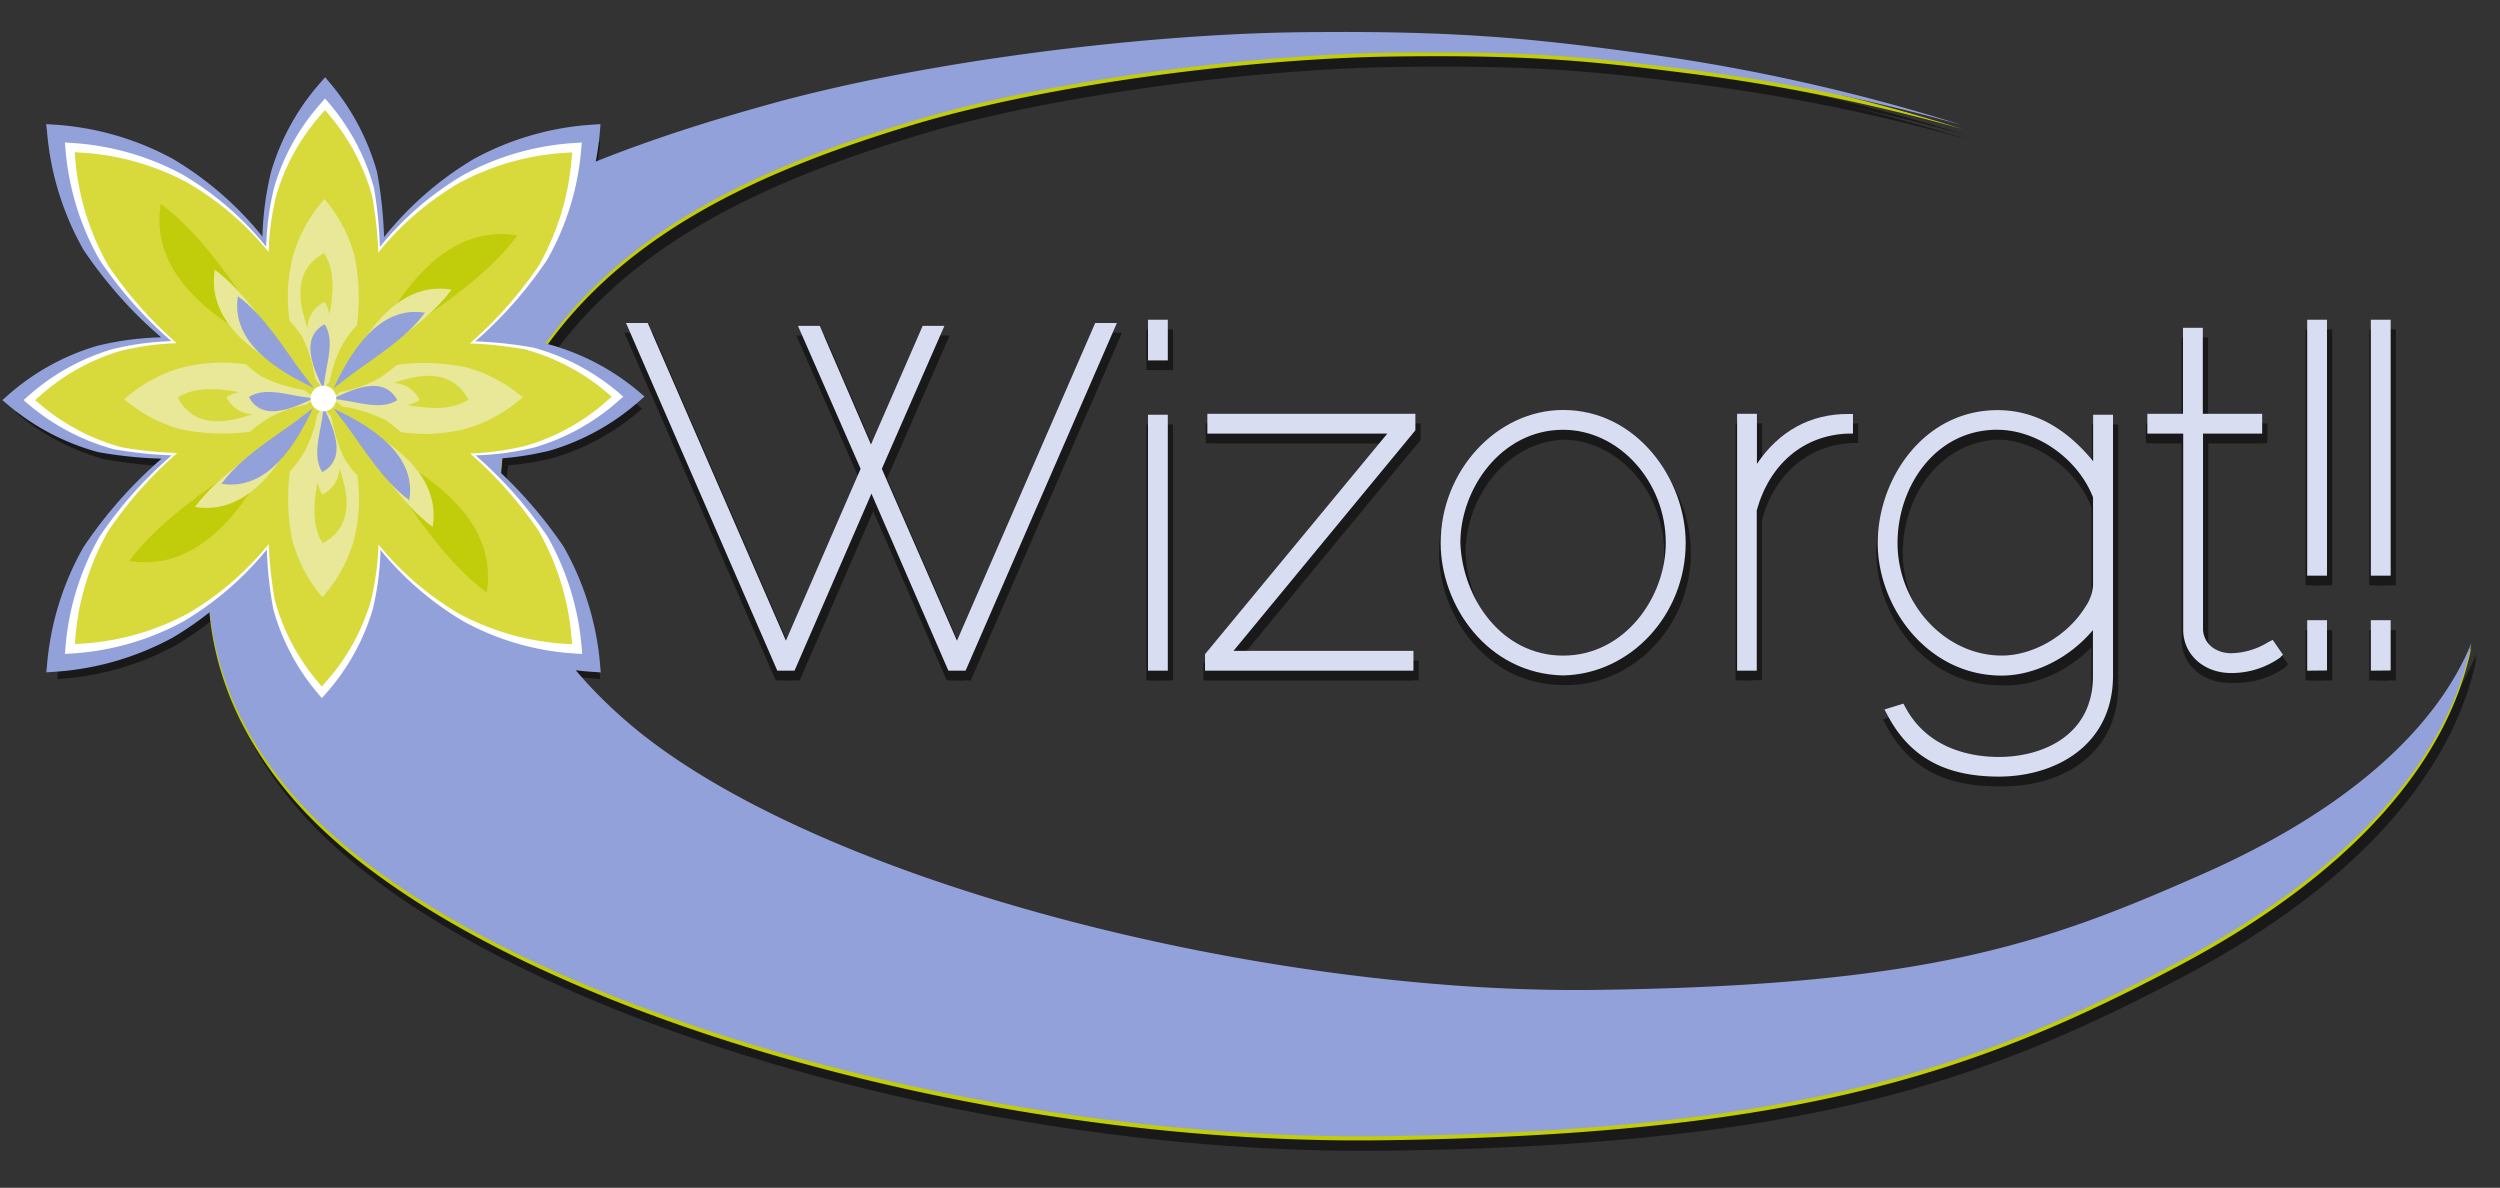 <svg id="Laag_1" data-name="Laag 1" xmlns="http://www.w3.org/2000/svg" viewBox="0 0 479.66 227.89"><rect x="0" y="0" width="479.66" height="227.89" fill="#333333" stroke="none"/><title>logo_wizorgt_footer-li-nw-23-7-23</title><g style="opacity:0.5"><path d="M61.68,67.92c23.52-23.59,52.7-35.67,86.94-45.2,30.15-8.4,72.13-13.44,101.51-13.82s44.43,1.11,65,3.93a367.56,367.56,0,0,1,62.3,13.91,361.25,361.25,0,0,0-53.76-10.82c-17.8-2.23-29.29-3.43-55.64-3.07S202.68,18,176.32,25.9c-29.59,8.9-54,20.42-69.68,41.44S93.52,117.75,122,141.83c35.43,29.94,120.66,51.69,185,50.86s86.62-9,116.56-22.21c27.47-12.14,44.8-27.64,51.62-44.35-4.41,22-23,43.69-56.37,61.29C381.1,207.29,347,219.71,266.16,220.78S90.65,193.47,57.57,155.66c-25.7-29.37-19.41-64.12,4.11-87.74Z" style="fill-rule:evenodd"/><path d="M61.68,67.17C85.2,43.58,114.38,31.49,148.62,22c30.15-8.39,72.13-13.44,101.51-13.81s44.43,1.11,65,3.92A367.56,367.56,0,0,1,377.43,26a362.52,362.52,0,0,0-53.76-10.81c-17.8-2.23-29.29-3.43-55.64-3.08s-65.35,5.14-91.71,13.06c-29.59,8.89-54,20.42-69.68,41.43S93.52,117,122,141.07c35.43,29.94,120.66,51.69,185,50.86s86.62-9,116.56-22.21c27.47-12.14,44.8-27.63,51.62-44.35-4.41,22-23,43.69-56.37,61.29C381.1,206.53,347,219,266.16,220S90.65,192.72,57.57,154.9c-25.7-29.36-19.41-64.12,4.11-87.73Z" style="fill-rule:evenodd"/><polygon points="182.96 130.54 168.2 96.57 153.44 130.54 150.14 130.54 121.11 63.83 125.27 63.83 151.79 124.78 166.12 91.81 154.1 64.38 158.28 64.38 168.11 87.13 178.03 64.38 182.2 64.38 170.19 91.81 184.61 124.79 211.13 63.83 215.29 63.83 186.26 130.54 182.96 130.54"/><path d="M221.26,130.54V81.43h3.8v49.11Zm0-59.53V63.19h3.8V71Z"/><polygon points="232.2 130.54 232.2 127.37 267.18 85.05 232.65 85.05 232.65 81.24 272.56 81.24 272.56 84.41 237.66 126.73 272.19 126.73 272.19 130.54 232.2 130.54"/><path d="M300.9,131.45c-14.51-.3-23.49-13.43-23.49-25.42,0-13.83,10.76-25.51,23.51-25.51,14.06,0,23.5,13.19,23.5,25.51,0,13.74-10.53,25.14-23.48,25.42h0Zm0-47.13c-11.79,0-19.71,11.22-19.71,21.71.41,10.6,7.9,21.61,19.71,21.61s19.7-11.17,19.7-21.61C320.62,94.26,311.59,84.32,300.92,84.32Z"/><path d="M334.29,130.54V81.24h3.8v9.58c4.24-6.28,10.21-9.58,17.43-9.58h1V85l-1,0c-8.46.32-15,5.82-17.46,14.73v30.76Z"/><path d="M384.5,150.86c-10.34,0-17.14-3.76-21.38-11.83l-.56-1,3.64-1.16.39.72c4.46,8.28,13.14,9.51,17.91,9.51,8.33,0,18.06-4.06,18.06-15.51v-8.83c-4.45,5.31-11.16,8.73-17.51,8.73-14.22,0-23.78-13.15-23.78-25.42s8.78-25.51,23-25.51c6.88,0,13,3.29,18.33,9.79V81.43h3.81v50.12C406.37,144.89,395.39,150.86,384.5,150.86Zm-.27-66.54c-12,0-19.16,11-19.16,21.71,0,11.72,9.15,21.61,20,21.61,6.1,0,12.73-3.89,16.11-9.46a8.05,8.05,0,0,0,1.4-4V97.28C399.67,89.88,391.82,84.32,384.23,84.32Z"/><path d="M429.07,131c-5.24,0-9.19-3.56-9.19-8.28V85.05H413V81.24h6.84V64.74h3.8v16.5h11.39v3.81H423.68v37.66c.24,3.07,2.88,4.48,5.39,4.48a14,14,0,0,0,7.05-2.08l.17-.1.77-.38,1.95,2.84-.57.58A16.15,16.15,0,0,1,429.07,131Z"/><path d="M443.67,130.54V120.9h3.8v9.64Zm0-18.24V63.19h3.8V112.3Z"/><path d="M455.88,130.54V120.9h3.8v9.64Zm0-18.24V63.19h3.8V112.3Z"/><circle cx="63.08" cy="78.76" r="22.38"/><path d="M60.22,71.62c.24,1.57.4,3.16.51,4.79-1.25-.09-2.5-.23-3.76-.42a43.73,43.73,0,0,0-13.08-6.32,40,40,0,0,0-8.58-1.26q-8.58-6.07-17.44-18.73A53.94,53.94,0,0,1,11,27.23a53.88,53.88,0,0,1,22.68,6.46A61.38,61.38,0,0,1,51.74,49.86a35.85,35.85,0,0,0,.93,7.39A54.28,54.28,0,0,0,60.22,71.62Z"/><path d="M65.93,71.62c-.23,1.57-.4,3.16-.5,4.79,1.24-.09,2.49-.23,3.76-.42a43.5,43.5,0,0,1,13.08-6.32,39.9,39.9,0,0,1,8.58-1.26q8.58-6.07,17.44-18.73a54.09,54.09,0,0,0,6.87-22.45,53.84,53.84,0,0,0-22.68,6.46A61.13,61.13,0,0,0,74.42,49.86a36.52,36.52,0,0,1-.94,7.39A54,54,0,0,1,65.93,71.62Z"/><path d="M60.22,85.89c.24-1.57.4-3.16.51-4.78-1.25.09-2.5.22-3.76.41a43.52,43.52,0,0,1-13.08,6.33,41.29,41.29,0,0,1-8.58,1.26q-8.58,6.08-17.44,18.73A53.9,53.9,0,0,0,11,130.28a53.74,53.74,0,0,0,22.68-6.46,61.49,61.49,0,0,0,18.06-16.16,36,36,0,0,1,.93-7.4A54.44,54.44,0,0,1,60.22,85.89Z"/><path d="M65.93,85.89c-.23-1.57-.4-3.16-.5-4.78,1.24.09,2.49.22,3.76.41a43.29,43.29,0,0,0,13.08,6.33,41.19,41.19,0,0,0,8.58,1.26q8.58,6.08,17.44,18.73a54,54,0,0,1,6.87,22.44,53.7,53.7,0,0,1-22.68-6.46,61.24,61.24,0,0,1-18.06-16.16,36.62,36.62,0,0,0-.94-7.4A54.15,54.15,0,0,0,65.93,85.89Z"/><path d="M57.28,76.27c1,.78,2.07,1.61,3.07,2.49-.77.67-1.58,1.31-2.42,1.94a35.83,35.83,0,0,0-11.25,3.91A33.57,33.57,0,0,0,41,88.86q-8.49,1.45-21-.75a44.29,44.29,0,0,1-17-9,44,44,0,0,1,16.9-9.4,50.35,50.35,0,0,1,19.84-1.11,30.11,30.11,0,0,0,4.83,3.75A44,44,0,0,0,57.28,76.27Z"/><path d="M60.59,73C61.37,74,62.2,75,63.08,76c.67-.77,1.31-1.58,1.94-2.42a35.6,35.6,0,0,1,3.92-11.25,33,33,0,0,1,4.24-5.71q1.44-8.49-.75-21a44.29,44.29,0,0,0-9-17A44.09,44.09,0,0,0,54,35.58,50.14,50.14,0,0,0,52.9,55.42a30,30,0,0,1,3.74,4.83A44.32,44.32,0,0,1,60.59,73Z"/><path d="M65.56,84.55c-.77-1-1.6-2.07-2.48-3.07-.67.78-1.32,1.58-1.94,2.42a35.85,35.85,0,0,1-3.92,11.25A33.64,33.64,0,0,1,53,100.86q-1.45,8.49.74,21a44.35,44.35,0,0,0,9,17,44,44,0,0,0,9.41-16.9,50.15,50.15,0,0,0,1.1-19.84,29.68,29.68,0,0,1-3.75-4.83A44.64,44.64,0,0,1,65.56,84.55Z"/><path d="M68.87,81.25c-1.05-.78-2.07-1.61-3.07-2.49.77-.67,1.58-1.32,2.43-1.94A35.63,35.63,0,0,0,79.47,72.9a33,33,0,0,0,5.72-4.24q8.49-1.45,21,.75a44,44,0,0,1,17,9,44.12,44.12,0,0,1-16.9,9.4,50.33,50.33,0,0,1-19.84,1.1,30.11,30.11,0,0,0-4.83-3.75A44.29,44.29,0,0,0,68.87,81.25Z"/><path d="M60.42,72.11c.22,1.46.37,3,.47,4.46-1.16-.08-2.33-.21-3.5-.39A40.56,40.56,0,0,0,45.2,70.29a37.74,37.74,0,0,0-8-1.18q-8-5.65-16.25-17.44a50.45,50.45,0,0,1-6.4-20.91,50.11,50.11,0,0,1,21.13,6A57,57,0,0,1,52.51,51.84a33.91,33.91,0,0,0,.87,6.88A50.22,50.22,0,0,0,60.42,72.11Z"/><path d="M65.73,72.11c-.21,1.46-.37,3-.46,4.46,1.15-.08,2.32-.21,3.5-.39A40.39,40.39,0,0,1,81,70.29a37.83,37.83,0,0,1,8-1.18q8-5.65,16.24-17.44a50.3,50.3,0,0,0,6.4-20.91,50,50,0,0,0-21.12,6A57.09,57.09,0,0,0,73.64,51.84a33.91,33.91,0,0,1-.87,6.88A50.22,50.22,0,0,1,65.73,72.11Z"/><path d="M60.42,85.41c.22-1.47.37-3,.47-4.46-1.16.08-2.33.21-3.5.38A40.56,40.56,0,0,1,45.2,87.22a37.11,37.11,0,0,1-8,1.18q-8,5.66-16.25,17.45a50.41,50.41,0,0,0-6.4,20.9,49.83,49.83,0,0,0,21.13-6,56.88,56.88,0,0,0,16.82-15,34,34,0,0,1,.87-6.89A50.31,50.31,0,0,1,60.42,85.41Z"/><path d="M65.73,85.41c-.21-1.47-.37-3-.46-4.46,1.15.08,2.32.21,3.5.38A40.39,40.39,0,0,0,81,87.22a37.2,37.2,0,0,0,8,1.18q8,5.66,16.24,17.45a50.26,50.26,0,0,1,6.4,20.9,49.74,49.74,0,0,1-21.12-6,56.93,56.93,0,0,1-16.83-15,34,34,0,0,0-.87-6.89A50.31,50.31,0,0,0,65.73,85.41Z"/><path d="M57.67,76.44c1,.72,1.93,1.5,2.87,2.32-.72.62-1.47,1.22-2.26,1.81a33.14,33.14,0,0,0-10.49,3.65,30.92,30.92,0,0,0-5.32,4q-7.92,1.35-19.55-.69A41.53,41.53,0,0,1,7.07,79.06a40.93,40.93,0,0,1,15.76-8.77,46.84,46.84,0,0,1,18.49-1,28.26,28.26,0,0,0,4.5,3.49A41.38,41.38,0,0,0,57.67,76.44Z"/><path d="M60.76,73.36c.72,1,1.5,1.92,2.32,2.85.62-.71,1.22-1.46,1.81-2.25a33.14,33.14,0,0,1,3.65-10.49,30.92,30.92,0,0,1,3.95-5.32q1.35-7.92-.69-19.55a41.39,41.39,0,0,0-8.42-15.85,40.93,40.93,0,0,0-8.77,15.76,46.89,46.89,0,0,0-1,18.5,28.39,28.39,0,0,1,3.49,4.5A41.5,41.5,0,0,1,60.76,73.36Z"/><path d="M65.39,84.16c-.72-1-1.49-1.93-2.31-2.86-.63.72-1.23,1.47-1.81,2.25A33.55,33.55,0,0,1,57.62,94a31.06,31.06,0,0,1-4,5.33q-1.35,7.91.7,19.54a41.18,41.18,0,0,0,8.42,15.85A41.07,41.07,0,0,0,71.54,119a46.71,46.71,0,0,0,1-18.5A27.69,27.69,0,0,1,69.08,96,41.32,41.32,0,0,1,65.39,84.16Z"/><path d="M68.48,81.08c-1-.73-1.93-1.5-2.86-2.32.72-.63,1.47-1.23,2.25-1.81A33.3,33.3,0,0,0,78.36,73.3a30.6,30.6,0,0,0,5.32-4Q91.6,68,103.24,70a41.22,41.22,0,0,1,15.84,8.42,41.23,41.23,0,0,1-15.75,8.77,46.89,46.89,0,0,1-18.5,1,27.14,27.14,0,0,0-4.5-3.49A41,41,0,0,0,68.48,81.08Z"/><path d="M60.52,72.36q.31,2.11.45,4.29c-1.11-.08-2.23-.2-3.36-.37A39,39,0,0,0,45.9,70.62a36.29,36.29,0,0,0-7.69-1.13Q30.53,64.06,22.6,52.72a48.34,48.34,0,0,1-6.15-20.09,48,48,0,0,1,20.3,5.78A54.72,54.72,0,0,1,52.92,52.88a32.94,32.94,0,0,0,.84,6.62A48.33,48.33,0,0,0,60.52,72.36Z"/><path d="M65.63,72.36c-.21,1.41-.35,2.84-.45,4.29,1.11-.08,2.24-.2,3.37-.37a39,39,0,0,1,11.71-5.66,36.2,36.2,0,0,1,7.68-1.13q7.68-5.43,15.62-16.77a48.34,48.34,0,0,0,6.15-20.09A48,48,0,0,0,89.4,38.41,55,55,0,0,0,73.23,52.88a33,33,0,0,1-.83,6.62A48.63,48.63,0,0,1,65.63,72.36Z"/><path d="M60.52,85.15q.31-2.1.45-4.29c-1.11.08-2.23.2-3.36.37A39.07,39.07,0,0,1,45.9,86.9,36.29,36.29,0,0,1,38.21,88q-7.68,5.43-15.61,16.76a48.39,48.39,0,0,0-6.15,20.09,48,48,0,0,0,20.3-5.78,54.69,54.69,0,0,0,16.17-14.46A33,33,0,0,1,53.76,98,48.48,48.48,0,0,1,60.52,85.15Z"/><path d="M65.63,85.15c-.21-1.4-.35-2.83-.45-4.29,1.11.08,2.24.2,3.37.37A39.07,39.07,0,0,0,80.26,86.9,36.2,36.2,0,0,0,87.94,88q7.68,5.43,15.62,16.76a48.39,48.39,0,0,1,6.15,20.09A48,48,0,0,1,89.4,119.1a55,55,0,0,1-16.17-14.46A33.07,33.07,0,0,0,72.4,98,48.79,48.79,0,0,0,65.63,85.15Z"/><path d="M57.89,76.53c.94.7,1.85,1.44,2.75,2.23-.69.6-1.42,1.17-2.17,1.73A32.09,32.09,0,0,0,48.4,84a29.5,29.5,0,0,0-5.12,3.8c-5.06.87-11.33.64-18.77-.67A39.64,39.64,0,0,1,9.29,79.05a39.29,39.29,0,0,1,15.13-8.42,45.05,45.05,0,0,1,17.77-1A26.59,26.59,0,0,0,46.51,73,39.42,39.42,0,0,0,57.89,76.53Z"/><path d="M60.85,73.57c.7.94,1.44,1.85,2.23,2.75.6-.69,1.17-1.42,1.74-2.17a31.57,31.57,0,0,1,3.5-10.07A29.57,29.57,0,0,1,72.12,59q1.29-7.61-.67-18.78A39.78,39.78,0,0,0,63.37,25,39.45,39.45,0,0,0,54.94,40.1a45.23,45.23,0,0,0-1,17.77,27.25,27.25,0,0,1,3.36,4.32A39.79,39.79,0,0,1,60.85,73.57Z"/><path d="M65.3,84c-.69-.94-1.44-1.86-2.22-2.75q-.9,1-1.74,2.16a32,32,0,0,1-3.51,10.08A29.44,29.44,0,0,1,54,98.55q-1.29,7.61.68,18.77a39.51,39.51,0,0,0,8.08,15.22,39.48,39.48,0,0,0,8.42-15.13,45,45,0,0,0,1-17.76,26.59,26.59,0,0,1-3.35-4.32A39.83,39.83,0,0,1,65.3,84Z"/><path d="M68.27,81c-.94-.69-1.86-1.44-2.75-2.22q1-.9,2.16-1.74a31.89,31.89,0,0,0,10.08-3.51,29.89,29.89,0,0,0,5.11-3.79q7.6-1.31,18.78.67a39.47,39.47,0,0,1,15.21,8.08,39.48,39.48,0,0,1-15.13,8.42,44.8,44.8,0,0,1-17.76,1,26.59,26.59,0,0,0-4.32-3.35A39.83,39.83,0,0,0,68.27,81Z"/><path d="M59.39,77.18c.66.49,1.32,1,2,1.58-.49.42-1,.83-1.54,1.23a22.78,22.78,0,0,0-7.15,2.49A21.56,21.56,0,0,0,49,85.18a39.5,39.5,0,0,1-13.33-.48A28,28,0,0,1,24.86,79a28.1,28.1,0,0,1,10.75-6,32,32,0,0,1,12.62-.7,18.66,18.66,0,0,0,3.08,2.38A28.29,28.29,0,0,0,59.39,77.18Z"/><path d="M61.49,75.07q.75,1,1.59,2c.42-.49.84-1,1.23-1.53a22.75,22.75,0,0,1,2.49-7.16,21.1,21.1,0,0,1,2.7-3.63A39.78,39.78,0,0,0,69,51.36a28.1,28.1,0,0,0-5.75-10.82,28.1,28.1,0,0,0-6,10.75,31.79,31.79,0,0,0-.7,12.62A19.09,19.09,0,0,1,59,67,27.94,27.94,0,0,1,61.49,75.07Z"/><path d="M64.66,82.44c-.5-.66-1-1.31-1.58-2-.43.49-.84,1-1.24,1.54a22.67,22.67,0,0,1-2.49,7.16,20.83,20.83,0,0,1-2.7,3.63,40.08,40.08,0,0,0,.48,13.34A28.18,28.18,0,0,0,62.87,117a28,28,0,0,0,6-10.75,31.78,31.78,0,0,0,.7-12.62,19.62,19.62,0,0,1-2.38-3.07A28.31,28.31,0,0,1,64.66,82.44Z"/><path d="M66.76,80.34c-.66-.5-1.31-1-2-1.58.49-.43,1-.84,1.54-1.24A22.59,22.59,0,0,0,73.51,75a21.35,21.35,0,0,0,3.63-2.7,39.81,39.81,0,0,1,13.34.48,28.18,28.18,0,0,1,10.81,5.74,28.05,28.05,0,0,1-10.75,6,32,32,0,0,1-12.62.69,19.17,19.17,0,0,0-3.07-2.38A28.31,28.31,0,0,0,66.76,80.34Z"/><path d="M56.07,70.77c-1.31-1.75-2.65-3.48-4-5.21C46,57.29,40.21,47.67,31.85,41.47,29.47,56.29,44.62,65.34,56.07,70.77Z"/><path d="M59.67,75.2c-1-1.26-1.91-2.5-2.88-3.75-4.39-6-8.54-12.88-14.56-17.35C40.51,64.78,51.42,71.29,59.67,75.2Z"/><path d="M61.21,76.77c-.79-1-1.6-2.08-2.41-3.12-3.65-5-7.11-10.74-12.13-14.46C45.24,68.09,54.34,73.51,61.21,76.77Z"/><path d="M71,71.72c1.74-1.32,3.47-2.66,5.2-4,8.27-6.1,17.9-11.86,24.1-20.22C85.46,45.12,76.42,60.27,71,71.72Z"/><path d="M66.56,75.31c1.25-.94,2.5-1.91,3.74-2.88,6-4.39,12.89-8.54,17.35-14.56C77,56.16,70.47,67.07,66.56,75.31Z"/><path d="M65,76.85q1.58-1.18,3.12-2.4c5-3.66,10.74-7.11,14.46-12.13C73.67,60.89,68.24,70,65,76.85Z"/><path d="M70.19,86.74c1.32,1.74,2.66,3.47,4,5.2,6.1,8.27,11.86,17.9,20.22,24.1C96.79,101.21,81.64,92.17,70.19,86.74Z"/><path d="M66.6,82.31c.94,1.25,1.91,2.5,2.88,3.74C73.87,92,78,98.94,84,103.4,85.75,92.73,74.84,86.22,66.6,82.31Z"/><path d="M65.06,80.74q1.18,1.56,2.4,3.12c3.66,5,7.11,10.73,12.13,14.45C81,89.42,71.93,84,65.06,80.74Z"/><path d="M55.09,85.77c-1.75,1.31-3.48,2.65-5.2,4C41.62,95.86,32,101.62,25.79,110,40.61,112.37,49.66,97.22,55.09,85.77Z"/><path d="M59.52,82.18c-1.26.94-2.5,1.91-3.75,2.88-6,4.38-12.88,8.53-17.35,14.55C49.1,101.33,55.61,90.42,59.52,82.18Z"/><path d="M61.09,80.63c-1,.79-2.08,1.6-3.12,2.41-5,3.65-10.74,7.11-14.46,12.13C52.41,96.6,57.83,87.5,61.09,80.63Z"/><path d="M63,106.59c8.2-4.38,3.44-14.43.44-20.73-.22,1.38-.4,2.76-.58,4.14C62,95.17,59.89,101.8,63,106.59Z"/><path d="M62.88,97.23c5.9-3.15,2.48-10.39.32-14.92-.16,1-.29,2-.42,3C62.18,89,60.68,93.79,62.88,97.23Z"/><path d="M62.85,92.93c4.92-2.63,2.07-8.66.26-12.44-.12.83-.24,1.65-.34,2.49C62.27,86.08,61,90.05,62.85,92.93Z"/><path d="M35.1,78.62c4.39,8.19,14.44,3.44,20.74.43-1.38-.21-2.76-.4-4.15-.57C46.52,77.64,39.9,75.56,35.1,78.62Z"/><path d="M44.46,78.55c3.16,5.89,10.4,2.47,14.93.31-1-.15-2-.29-3-.42C52.68,77.85,47.91,76.34,44.46,78.55Z"/><path d="M48.77,78.52c2.62,4.91,8.66,2.06,12.44.26-.83-.13-1.66-.24-2.49-.35C55.62,77.93,51.64,76.68,48.77,78.52Z"/><path d="M63.21,50.91c-8.19,4.37-3.44,14.43-.44,20.73.22-1.38.4-2.76.58-4.15C64.19,62.32,66.27,55.69,63.21,50.91Z"/><path d="M63.28,60.26c-5.9,3.16-2.48,10.4-.31,14.93.15-1,.28-2,.42-3C64,68.48,65.49,63.71,63.28,60.26Z"/><path d="M63.31,64.57c-4.91,2.62-2.06,8.66-.26,12.44.13-.83.24-1.66.35-2.49C63.9,71.42,65.15,67.44,63.31,64.57Z"/><path d="M90.91,79c-4.38-8.19-14.44-3.44-20.73-.43,1.38.21,2.76.4,4.14.58C79.5,80,86.12,82.08,90.91,79Z"/><path d="M81.56,79.1c-3.16-5.9-10.4-2.48-14.93-.32,1,.16,2,.28,3,.42C73.34,79.8,78.11,81.3,81.56,79.1Z"/><path d="M77.25,79.13c-2.63-4.92-8.66-2.07-12.44-.27.82.13,1.66.24,2.49.35C70.4,79.71,74.37,81,77.25,79.13Z"/><path d="M65.33,78.76a2.25,2.25,0,1,1-2.25-2.25A2.25,2.25,0,0,1,65.33,78.76Z"/><polygon points="181.64 130.53 166.88 96.57 152.13 130.53 148.82 130.53 119.79 63.83 123.95 63.83 150.47 124.78 164.8 91.81 152.78 64.38 156.96 64.38 166.79 87.13 176.72 64.38 180.88 64.38 168.87 91.81 183.29 124.79 209.81 63.83 213.97 63.83 184.94 130.53 181.64 130.53"/><path d="M219.94,130.54V81.43h3.81v49.11Zm0-59.53V63.19h3.81V71Z"/><polygon points="230.88 130.53 230.88 127.37 265.87 85.05 231.33 85.05 231.33 81.24 271.24 81.24 271.24 84.41 236.34 126.73 270.88 126.73 270.88 130.53 230.88 130.53"/><path d="M299.58,131.45c-14.51-.3-23.49-13.43-23.49-25.42,0-13.83,10.77-25.51,23.51-25.51,14.06,0,23.5,13.19,23.5,25.51,0,13.74-10.53,25.14-23.48,25.42h0Zm0-47.13c-11.79,0-19.71,11.22-19.71,21.71.42,10.6,7.9,21.61,19.71,21.61s19.7-11.17,19.7-21.61C319.3,94.26,310.28,84.32,299.6,84.32Z"/><path d="M333,130.54V81.24h3.8v9.58C341,84.54,347,81.24,354.2,81.24h1V85l-.95,0c-8.46.32-15,5.82-17.47,14.73v30.76Z"/><path d="M383.19,150.86c-10.35,0-17.14-3.76-21.39-11.83l-.55-1,3.64-1.16.39.72c4.45,8.28,13.13,9.51,17.91,9.51,8.33,0,18.06-4.06,18.06-15.51v-8.83c-4.46,5.31-11.17,8.73-17.52,8.73C369.51,131.45,360,118.3,360,106s8.78-25.51,23-25.51c6.88,0,13,3.29,18.34,9.79V81.43h3.8v50.12C405.05,144.89,394.07,150.86,383.19,150.86Zm-.28-66.54c-12,0-19.16,11-19.16,21.71,0,11.72,9.15,21.61,20,21.61,6.11,0,12.73-3.89,16.11-9.46a8.08,8.08,0,0,0,1.41-4V97.28C398.35,89.88,390.51,84.32,382.91,84.32Z"/><path d="M427.76,131c-5.25,0-9.2-3.56-9.2-8.28V85.05h-6.84V81.24h6.84V64.74h3.8v16.5h11.4v3.81h-11.4v37.66c.24,3.07,2.89,4.48,5.4,4.48a14,14,0,0,0,7-2.08l.17-.1.77-.38,1.95,2.84-.57.58A16.11,16.11,0,0,1,427.76,131Z"/><path d="M442.35,130.54V120.9h3.81v9.64Zm0-18.24V63.19h3.81V112.3Z"/><path d="M454.56,130.54V120.9h3.81v9.64Zm0-18.24V63.19h3.81V112.3Z"/></g><path d="M60.68,65.92c23.52-23.59,52.7-35.67,86.94-45.2,30.15-8.4,72.13-13.44,101.51-13.82s44.43,1.11,65,3.93a367.56,367.56,0,0,1,62.3,13.91,361.25,361.25,0,0,0-53.76-10.82c-17.8-2.23-29.29-3.43-55.64-3.07S201.68,16,175.32,23.9c-29.59,8.9-54,20.42-69.68,41.44S92.52,115.75,121,139.83c35.43,29.94,120.66,51.69,185,50.86s86.62-9,116.56-22.21c27.47-12.14,44.8-27.64,51.62-44.35-4.41,22-23,43.69-56.37,61.29C380.1,205.29,346,217.71,265.16,218.78S89.65,191.47,56.57,153.66c-25.7-29.37-19.41-64.12,4.11-87.74Z" style="fill:#c2cd05;fill-rule:evenodd"/><path d="M60.68,65.17C84.2,41.58,113.38,29.49,147.62,20c30.15-8.39,72.13-13.44,101.51-13.81s44.43,1.11,65,3.92A367.56,367.56,0,0,1,376.43,24a362.52,362.52,0,0,0-53.76-10.81c-17.8-2.23-29.29-3.43-55.64-3.08s-65.35,5.14-91.71,13.06c-29.59,8.89-54,20.42-69.68,41.43S92.52,115,121,139.07c35.43,29.94,120.66,51.69,185,50.86s86.62-9,116.56-22.21c27.47-12.14,44.8-27.63,51.62-44.35-4.41,22-23,43.69-56.37,61.29C380.1,204.53,346,217,265.16,218S89.65,190.72,56.57,152.9c-25.7-29.36-19.41-64.12,4.11-87.73Z" style="fill:#93a1db;fill-rule:evenodd"/><path d="M122.79,76.84l.87-.76-.88-.75a45.4,45.4,0,0,0-17.47-9.26,83.44,83.44,0,0,0-12.19-1.3,85.11,85.11,0,0,0,15-16.95,55.21,55.21,0,0,0,7-22.85l.1-1.16-1.16.08a54.93,54.93,0,0,0-23.13,6.6,63.8,63.8,0,0,0-17.24,15,84.47,84.47,0,0,0-1.33-12.41,45.38,45.38,0,0,0-9.23-17.37l-.75-.89-.76.88A45.11,45.11,0,0,0,52,33a57.78,57.78,0,0,0-1.64,12.4A63.91,63.91,0,0,0,33.14,30.47,54.9,54.9,0,0,0,10,23.89l-1.16-.08L9,25A55.21,55.21,0,0,0,16,47.9a84.47,84.47,0,0,0,14.9,16.82,57.35,57.35,0,0,0-12.32,1.65A45.12,45.12,0,0,0,1.32,76l-.87.76.88.75A45.39,45.39,0,0,0,18.8,86.74,82.22,82.22,0,0,0,31,88a85.18,85.18,0,0,0-15,17,55.12,55.12,0,0,0-7,22.85L8.88,129l1.16-.08a55,55,0,0,0,23.14-6.61,63.68,63.68,0,0,0,17.23-15,84.35,84.35,0,0,0,1.33,12.4A45.42,45.42,0,0,0,61,137.13l.75.88.77-.87a45.2,45.2,0,0,0,9.62-17.33,57.61,57.61,0,0,0,1.64-12.39A63.86,63.86,0,0,0,91,122.34a54.91,54.91,0,0,0,23.1,6.59l1.16.08-.1-1.16a55.25,55.25,0,0,0-7-22.93A85.14,85.14,0,0,0,93.18,88.1a57.52,57.52,0,0,0,12.33-1.65A45.22,45.22,0,0,0,122.79,76.84Z" style="fill:#93a1db"/><path d="M118.72,76.86l.87-.76-.88-.75a42.41,42.41,0,0,0-16.32-8.64A77.45,77.45,0,0,0,91.18,65.5,79.66,79.66,0,0,0,105,49.81a51.48,51.48,0,0,0,6.53-21.31l.09-1.16-1.16.08a51.2,51.2,0,0,0-21.58,6.16,59.82,59.82,0,0,0-16,13.8A77.86,77.86,0,0,0,71.74,36a42.41,42.41,0,0,0-8.62-16.22l-.75-.89-.77.88a42.2,42.2,0,0,0-9,16.18,53.82,53.82,0,0,0-1.53,11.39A59.71,59.71,0,0,0,35.15,33.56a51.13,51.13,0,0,0-21.54-6.14l-1.16-.08.1,1.16a51.51,51.51,0,0,0,6.57,21.39A79.38,79.38,0,0,0,32.87,65.45,54.46,54.46,0,0,0,21.53,67,42.45,42.45,0,0,0,5.39,76l-.87.77.88.75a42.55,42.55,0,0,0,16.32,8.64,77.59,77.59,0,0,0,11.21,1.21A79.72,79.72,0,0,0,19.07,103a51.47,51.47,0,0,0-6.52,21.31l-.1,1.16,1.16-.08a51.2,51.2,0,0,0,21.58-6.16,60,60,0,0,0,16-13.8,77.73,77.73,0,0,0,1.23,11.39A42.38,42.38,0,0,0,61,133.06l.76.88.76-.87a42.2,42.2,0,0,0,9-16.18A53.18,53.18,0,0,0,73,105.5,59.73,59.73,0,0,0,89,119.26a51,51,0,0,0,21.54,6.14l1.16.08-.09-1.16a51.61,51.61,0,0,0-6.58-21.4A79.58,79.58,0,0,0,91.24,87.37a53.8,53.8,0,0,0,11.34-1.53A42.23,42.23,0,0,0,118.72,76.86Z" style="fill:#fff"/><path d="M116.5,76.88l.88-.77-.89-.75a40.89,40.89,0,0,0-15.69-8.31,76.35,76.35,0,0,0-10.65-1.16,77,77,0,0,0,13.26-15,49.61,49.61,0,0,0,6.27-20.5l.1-1.16-1.16.08a49.2,49.2,0,0,0-20.76,5.93,57.35,57.35,0,0,0-15.28,13.2,75.2,75.2,0,0,0-1.19-10.84A40.91,40.91,0,0,0,63.11,22l-.76-.88-.76.87A40.69,40.69,0,0,0,53,37.52a51.63,51.63,0,0,0-1.46,10.83A57.55,57.55,0,0,0,36.22,35.19,49.21,49.21,0,0,0,15.5,29.28l-1.16-.08.09,1.16a49.61,49.61,0,0,0,6.33,20.58A77.08,77.08,0,0,0,33.91,65.85a51.57,51.57,0,0,0-10.78,1.47A40.54,40.54,0,0,0,7.61,76l-.88.76.89.75a40.8,40.8,0,0,0,15.69,8.3A74.84,74.84,0,0,0,34,86.92a77,77,0,0,0-13.26,15,49.66,49.66,0,0,0-6.28,20.51l-.09,1.15,1.16-.08a49.25,49.25,0,0,0,20.75-5.92,57.37,57.37,0,0,0,15.28-13.2,76.8,76.8,0,0,0,1.19,10.84A40.82,40.82,0,0,0,61,130.84l.75.89.76-.88a40.44,40.44,0,0,0,8.64-15.55,51.63,51.63,0,0,0,1.46-10.83,57.91,57.91,0,0,0,15.27,13.16,49.27,49.27,0,0,0,20.73,5.9l1.16.08-.1-1.15a49.79,49.79,0,0,0-6.32-20.59A77.34,77.34,0,0,0,90.2,87,51.75,51.75,0,0,0,101,85.5,40.68,40.68,0,0,0,116.5,76.88Z" style="fill:#d7da3a"/><path d="M58.37,74.83c.66.49,1.32,1,2,1.58-.49.42-1,.83-1.54,1.23a22.69,22.69,0,0,0-7.15,2.49A21.56,21.56,0,0,0,48,82.83a39.72,39.72,0,0,1-13.33-.47,28.18,28.18,0,0,1-10.82-5.75,28.1,28.1,0,0,1,10.75-6,32,32,0,0,1,12.62-.7,19.32,19.32,0,0,0,3.08,2.39A28.25,28.25,0,0,0,58.37,74.83Z" style="fill:#e8e898"/><path d="M60.47,72.72c.5.67,1,1.32,1.59,2,.42-.5.83-1,1.23-1.54A22.75,22.75,0,0,1,65.78,66a21.1,21.1,0,0,1,2.7-3.63A39.55,39.55,0,0,0,68,49,28,28,0,0,0,62.26,38.2a27.93,27.93,0,0,0-6,10.74,31.83,31.83,0,0,0-.7,12.63A18.61,18.61,0,0,1,58,64.64,28,28,0,0,1,60.47,72.72Z" style="fill:#e8e898"/><path d="M63.64,80.1c-.5-.67-1-1.32-1.58-2-.43.49-.84,1-1.24,1.54a22.5,22.5,0,0,1-2.49,7.16,20.46,20.46,0,0,1-2.7,3.63,39.81,39.81,0,0,0,.48,13.34,28.18,28.18,0,0,0,5.74,10.81,27.82,27.82,0,0,0,6-10.75,31.78,31.78,0,0,0,.7-12.62,19.17,19.17,0,0,1-2.38-3.07A28,28,0,0,1,63.64,80.1Z" style="fill:#e8e898"/><path d="M65.74,78c-.66-.49-1.31-1-1.95-1.58.49-.43,1-.84,1.54-1.24a22.82,22.82,0,0,0,7.16-2.48A21.42,21.42,0,0,0,76.12,70a40.08,40.08,0,0,1,13.34.48,28.06,28.06,0,0,1,10.81,5.75,28.16,28.16,0,0,1-10.75,6,32,32,0,0,1-12.62.69,19.17,19.17,0,0,0-3.07-2.38A28.31,28.31,0,0,0,65.74,78Z" style="fill:#e8e898"/><path d="M55.05,68.42c-1.31-1.75-2.65-3.48-4-5.21C45,54.94,39.19,45.32,30.83,39.12,28.45,53.94,43.6,63,55.05,68.42Z" style="fill:#c1cc0b"/><path d="M58.65,72.85c-.95-1.26-1.92-2.5-2.88-3.75-4.39-5.95-8.54-12.88-14.56-17.35C39.49,62.43,50.4,68.94,58.65,72.85Z" style="fill:#e8e898"/><path d="M60.19,74.42c-.79-1-1.6-2.08-2.41-3.12-3.65-5-7.11-10.74-12.13-14.46C44.22,65.74,53.32,71.16,60.19,74.42Z" style="fill:#93a1db"/><path d="M70,69.37c1.74-1.32,3.47-2.66,5.2-4,8.27-6.09,17.9-11.86,24.1-20.22C84.44,42.77,75.4,57.92,70,69.37Z" style="fill:#c1cc0b"/><path d="M65.53,73c1.26-.94,2.51-1.91,3.75-2.88,6-4.39,12.89-8.53,17.35-14.55C76,53.81,69.44,64.72,65.53,73Z" style="fill:#e8e898"/><path d="M64,74.5q1.58-1.19,3.12-2.4C72.05,68.44,77.82,65,81.54,60,72.65,58.54,67.22,67.63,64,74.5Z" style="fill:#93a1db"/><path d="M69.17,84.39c1.32,1.75,2.66,3.48,4,5.2,6.1,8.27,11.86,17.9,20.22,24.1C95.77,98.86,80.62,89.82,69.17,84.39Z" style="fill:#c1cc0b"/><path d="M65.58,80c.94,1.26,1.91,2.5,2.88,3.74,4.39,6,8.54,12.89,14.56,17.36C84.73,90.38,73.82,83.87,65.58,80Z" style="fill:#e8e898"/><path d="M64,78.39q1.18,1.56,2.4,3.12c3.66,5,7.11,10.74,12.13,14.46C80,87.07,70.91,81.64,64,78.39Z" style="fill:#93a1db"/><path d="M54.07,83.42c-1.75,1.31-3.48,2.66-5.21,4C40.59,93.52,31,99.28,24.77,107.64,39.59,110,48.64,94.87,54.07,83.42Z" style="fill:#c1cc0b"/><path d="M58.5,79.83c-1.26.94-2.5,1.91-3.75,2.88-6,4.39-12.88,8.53-17.35,14.56C48.08,99,54.59,88.07,58.5,79.83Z" style="fill:#e8e898"/><path d="M60.07,78.29c-1,.79-2.08,1.59-3.12,2.4-5,3.65-10.74,7.11-14.46,12.13C51.39,94.25,56.81,85.16,60.07,78.29Z" style="fill:#93a1db"/><path d="M61.93,104.24c8.19-4.37,3.44-14.43.44-20.73-.22,1.38-.4,2.76-.58,4.14C61,92.82,58.87,99.45,61.93,104.24Z" style="fill:#d7da3c"/><path d="M61.86,94.89c5.9-3.16,2.48-10.4.32-14.93-.16,1-.29,2-.42,3C61.16,86.67,59.66,91.44,61.86,94.89Z" style="fill:#e8e898"/><path d="M61.83,90.58c4.92-2.63,2.07-8.66.26-12.44-.13.83-.24,1.66-.34,2.49C61.25,83.73,60,87.7,61.83,90.58Z" style="fill:#93a1db"/><path d="M34.08,76.27c4.38,8.19,14.44,3.44,20.73.44-1.37-.22-2.75-.4-4.14-.58C45.5,75.3,38.87,73.21,34.08,76.27Z" style="fill:#d7da3c"/><path d="M43.44,76.2c3.16,5.9,10.4,2.48,14.93.31-1-.15-2-.28-3-.41C51.66,75.5,46.89,74,43.44,76.2Z" style="fill:#e8e898"/><path d="M47.75,76.17c2.62,4.91,8.66,2.06,12.44.26-.83-.13-1.66-.24-2.49-.35C54.6,75.58,50.62,74.33,47.75,76.17Z" style="fill:#93a1db"/><path d="M62.19,48.56C54,52.94,58.75,63,61.75,69.29c.22-1.38.4-2.76.58-4.15C63.17,60,65.25,53.35,62.19,48.56Z" style="fill:#d7da3c"/><path d="M62.26,57.91c-5.9,3.16-2.48,10.4-.31,14.93.15-1,.28-2,.42-3C63,66.13,64.47,61.36,62.26,57.91Z" style="fill:#e7e798"/><path d="M62.29,62.22c-4.91,2.63-2.06,8.66-.26,12.44.13-.83.24-1.66.35-2.49C62.88,69.07,64.13,65.09,62.29,62.22Z" style="fill:#93a1db"/><path d="M89.89,76.68c-4.38-8.2-14.44-3.45-20.73-.44,1.38.21,2.76.4,4.14.58C78.47,77.65,85.1,79.73,89.89,76.68Z" style="fill:#d7da3c"/><path d="M80.54,76.75c-3.16-5.9-10.4-2.48-14.93-.32,1,.16,2,.29,3,.42C72.32,77.45,77.09,79,80.54,76.75Z" style="fill:#e8e898"/><path d="M76.23,76.78c-2.63-4.92-8.66-2.07-12.44-.26l2.49.34C69.38,77.36,73.35,78.61,76.23,76.78Z" style="fill:#93a1db"/><path d="M64.51,76.41A2.46,2.46,0,1,1,62.06,74,2.45,2.45,0,0,1,64.51,76.41Z" style="fill:#fff"/><polygon points="181.96 128.68 167.2 94.71 152.44 128.68 149.14 128.68 120.11 61.97 124.27 61.97 150.79 122.92 165.12 89.95 153.1 62.52 157.28 62.52 167.11 85.28 177.03 62.52 181.2 62.52 169.19 89.95 183.61 122.93 210.13 61.97 214.29 61.97 185.26 128.68 181.96 128.68" style="fill:#d9ddf2"/><path d="M220.26,128.68V79.57h3.8v49.11Zm0-59.53V61.34h3.8v7.81Z" style="fill:#d9ddf2"/><polygon points="231.2 128.68 231.2 125.51 266.18 83.19 231.65 83.19 231.65 79.39 271.56 79.39 271.56 82.56 236.66 124.88 271.19 124.88 271.19 128.68 231.2 128.68" style="fill:#d9ddf2"/><path d="M299.9,129.59c-14.51-.3-23.49-13.42-23.49-25.42,0-13.83,10.76-25.51,23.51-25.51,14.06,0,23.5,13.19,23.5,25.51,0,13.74-10.53,25.14-23.48,25.42h0Zm0-47.13c-11.79,0-19.71,11.23-19.71,21.71.41,10.61,7.9,21.62,19.71,21.62s19.7-11.18,19.7-21.62C319.62,92.4,310.59,82.46,299.92,82.46Z" style="fill:#d9ddf2"/><path d="M333.29,128.68V79.39h3.8V89c4.24-6.28,10.21-9.57,17.43-9.57h1v3.76l-1,0c-8.46.32-15,5.82-17.46,14.73v30.76Z" style="fill:#d9ddf2"/><path d="M383.5,149c-10.34,0-17.14-3.76-21.38-11.83l-.56-1.05L365.2,135l.39.73c4.46,8.27,13.14,9.5,17.91,9.5,8.33,0,18.06-4.06,18.06-15.51v-8.83c-4.45,5.31-11.16,8.73-17.51,8.73-14.22,0-23.78-13.14-23.78-25.42s8.78-25.51,23-25.51c6.88,0,13,3.29,18.33,9.8V79.57h3.81v50.12C405.37,143,394.39,149,383.5,149Zm-.27-66.55c-12,0-19.16,11-19.16,21.71,0,11.72,9.15,21.62,20,21.62,6.1,0,12.73-3.89,16.11-9.46a8.11,8.11,0,0,0,1.4-4V95.42C398.67,88,390.82,82.46,383.23,82.46Z" style="fill:#d9ddf2"/><path d="M428.07,129.13c-5.24,0-9.19-3.56-9.19-8.28V83.19H412v-3.8h6.84V62.89h3.8v16.5h11.39v3.8H422.68v37.66c.24,3.07,2.88,4.48,5.39,4.48a14,14,0,0,0,7.05-2.08l.17-.1.77-.38,1.95,2.84-.57.58A16.15,16.15,0,0,1,428.07,129.13Z" style="fill:#d9ddf2"/><path d="M442.67,128.68V119h3.8v9.64Zm0-18.23V61.34h3.8v49.11Z" style="fill:#d9ddf2"/><path d="M454.88,128.68V119h3.8v9.64Zm0-18.23V61.34h3.8v49.11Z" style="fill:#d9ddf2"/></svg>